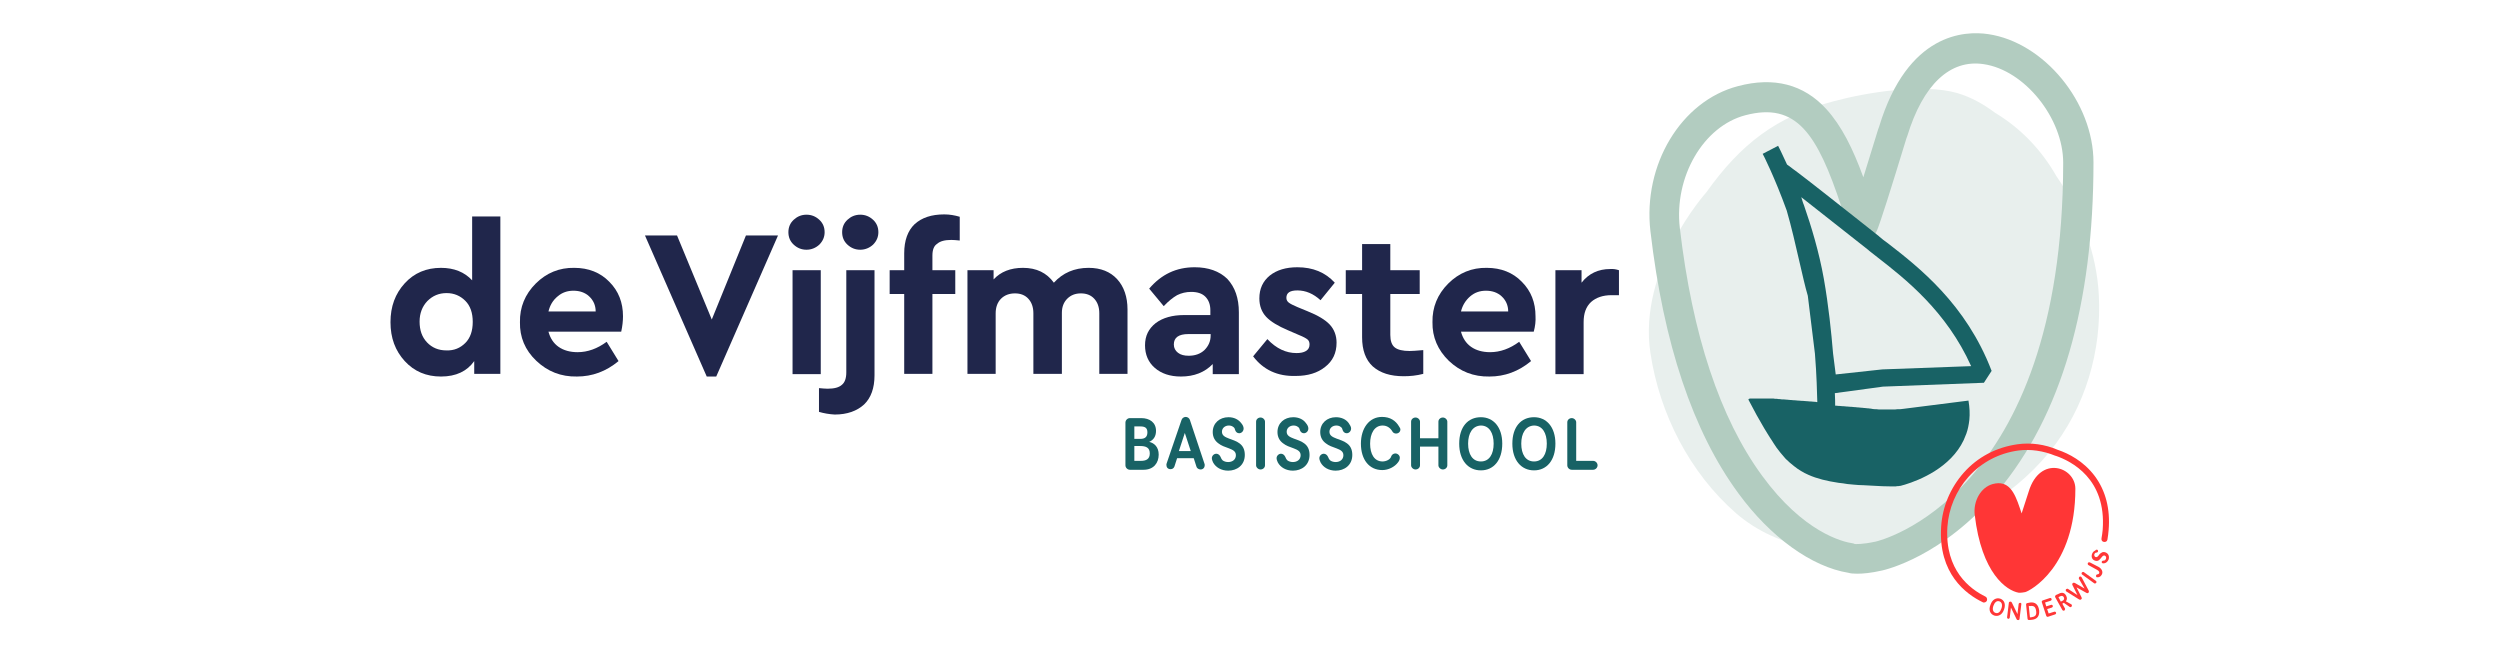 <?xml version="1.0" encoding="utf-8"?>
<!-- Generator: Adobe Illustrator 26.0.0, SVG Export Plug-In . SVG Version: 6.00 Build 0)  -->
<svg version="1.1" id="Layer_1" xmlns="http://www.w3.org/2000/svg" xmlns:xlink="http://www.w3.org/1999/xlink" x="0px" y="0px"
	 viewBox="0 0 841.9 220.2" style="enable-background:new 0 0 841.9 220.2;" xml:space="preserve">
<style type="text/css">
	.st0{fill:#E8EFED;}
	.st1{fill:#B2CCC0;}
	.st2{fill:#FF3636;}
	.st3{fill:#186265;}
	.st4{fill:#20264B;}
	.st5{fill:#FFFFFF;}
</style>
<g>
	<g>
		<path class="st4" d="M159,72.9h9.5v53h-8.8v-4.3c-2.4,3.4-6.1,5.2-11.2,5.2c-4.9,0-9-1.7-12.2-5.2c-3.2-3.5-4.8-7.8-4.8-13.1
			c0-5.3,1.6-9.6,4.8-13.1c3.2-3.5,7.3-5.2,12.2-5.2c4.4,0,7.9,1.4,10.5,4.2V72.9z M156.7,115.5c1.7-1.7,2.5-4.1,2.5-7.1
			c0-3-0.8-5.4-2.5-7.1c-1.7-1.7-3.8-2.6-6.3-2.6c-2.6,0-4.7,0.9-6.5,2.7c-1.7,1.8-2.6,4.1-2.6,6.9c0,2.9,0.8,5.2,2.5,7
			c1.7,1.8,3.9,2.7,6.5,2.7C152.9,118.1,155,117.2,156.7,115.5z"/>
		<path class="st4" d="M209.2,111.7h-24.5c0.6,2.2,1.7,3.9,3.4,5.1c1.7,1.2,3.9,1.8,6.4,1.8c3.4,0,6.7-1.2,9.8-3.5l4,6.5
			c-4.2,3.5-8.9,5.2-14,5.2c-5.4,0.1-9.9-1.7-13.7-5.3s-5.6-8-5.5-13c-0.1-5,1.7-9.4,5.3-13c3.6-3.6,8-5.4,13-5.3
			c4.8,0,8.8,1.6,11.8,4.7c3.1,3.1,4.6,7,4.6,11.6C209.8,108.1,209.6,109.9,209.2,111.7z M184.7,104.9h15.9c0-2.1-0.8-3.8-2.2-5.1
			c-1.4-1.3-3.2-1.9-5.3-1.9c-2,0-3.8,0.6-5.3,1.9C186.2,101.1,185.2,102.8,184.7,104.9z"/>
		<path class="st4" d="M251.2,79.3H262l-20.8,47.5H238l-20.8-47.5H228l11.7,28.3L251.2,79.3z"/>
		<path class="st4" d="M265.5,78.2c0-1.7,0.6-3.1,1.8-4.2c1.2-1.1,2.6-1.7,4.3-1.7c1.7,0,3.1,0.6,4.3,1.7c1.2,1.1,1.8,2.5,1.8,4.2
			c0,1.6-0.6,3-1.8,4.2c-1.2,1.1-2.7,1.7-4.3,1.7c-1.7,0-3.1-0.6-4.3-1.7C266.1,81.3,265.5,79.9,265.5,78.2z M266.9,125.9V91h9.5v35
			H266.9z"/>
		<path class="st4" d="M275.8,138.7v-8c1.1,0.1,2.1,0.2,2.9,0.2c2.2,0,3.8-0.4,4.8-1.3c1-0.8,1.5-2.2,1.5-4.2V91h9.5v35.4
			c0,4.3-1.2,7.6-3.5,9.8c-2.4,2.2-5.7,3.4-9.9,3.4C279.3,139.5,277.5,139.2,275.8,138.7z M283.6,78.2c0-1.7,0.6-3.1,1.8-4.2
			c1.2-1.1,2.6-1.7,4.3-1.7c1.7,0,3.1,0.6,4.3,1.7c1.2,1.1,1.8,2.5,1.8,4.2c0,1.6-0.6,3-1.8,4.2c-1.2,1.1-2.7,1.7-4.3,1.7
			c-1.7,0-3.1-0.6-4.3-1.7C284.2,81.3,283.6,79.9,283.6,78.2z"/>
		<path class="st4" d="M314,86.1V91h7.7V99H314v26.9h-9.5V99h-4.9V91h4.9v-5.7c0-4.3,1.2-7.6,3.5-9.8c2.4-2.2,5.7-3.3,10-3.3
			c1.8,0,3.5,0.3,5.2,0.8v8c-1-0.1-2-0.2-2.8-0.2c-2.2,0-3.8,0.4-4.8,1.3C314.5,82.8,314,84.1,314,86.1z"/>
		<path class="st4" d="M379.7,104.2v21.7h-9.5v-20.4c0-2.1-0.6-3.7-1.7-4.9c-1.1-1.2-2.6-1.8-4.5-1.8c-1.9,0-3.4,0.6-4.6,1.8
			c-1.2,1.2-1.8,2.8-1.8,4.7v20.6H348v-20.4c0-2.1-0.6-3.7-1.7-4.9c-1.1-1.2-2.6-1.8-4.5-1.8c-1.9,0-3.5,0.6-4.7,1.8
			c-1.2,1.2-1.8,2.9-1.8,4.9v20.4h-9.5V91h8.8v3.1c2.4-2.6,5.7-3.9,9.9-3.9c4.6,0,8,1.7,10.4,5c3-3.3,6.9-5,11.7-5
			c4.1,0,7.3,1.3,9.6,3.8C378.5,96.5,379.7,100,379.7,104.2z"/>
		<path class="st4" d="M417.2,105.2v20.8h-8.8v-3.4c-2.7,2.8-6.3,4.2-10.7,4.2c-3.7,0-6.6-1-8.8-2.9c-2.2-1.9-3.3-4.5-3.3-7.6
			c0-3.2,1.2-5.6,3.6-7.5c2.4-1.8,5.6-2.7,9.6-2.7h8.8v-1.6c0-2-0.6-3.5-1.7-4.6c-1.1-1.1-2.7-1.6-4.8-1.6c-1.7,0-3.3,0.4-4.7,1.1
			c-1.4,0.8-2.9,2-4.5,3.7l-4.9-5.9c4.1-4.8,9.1-7.2,15.3-7.2c4.6,0,8.3,1.3,11,3.9C415.9,96.7,417.2,100.4,417.2,105.2z
			 M407.7,112.9v-0.4h-7.5c-3.3,0-4.9,1.2-4.9,3.5c0,1.2,0.5,2.1,1.4,2.8c0.9,0.7,2.1,1,3.6,1c2.1,0,3.9-0.6,5.3-1.9
			C407,116.5,407.7,114.9,407.7,112.9z"/>
		<path class="st4" d="M422,120l4.8-5.8c3,3.2,6.3,4.7,9.8,4.7c1.3,0,2.4-0.2,3.2-0.7c0.8-0.5,1.2-1.2,1.2-2.2
			c0-0.7-0.2-1.3-0.7-1.7c-0.5-0.4-1.4-0.9-2.9-1.5l-3.7-1.6c-3.3-1.4-5.8-2.9-7.3-4.5c-1.5-1.6-2.3-3.7-2.3-6.2
			c0-3.3,1.2-5.8,3.5-7.7c2.4-1.9,5.5-2.8,9.3-2.8c5.2,0,9.4,1.7,12.6,5.2l-4.8,5.9c-2.4-2.2-5-3.3-7.8-3.3c-2.5,0-3.7,0.8-3.7,2.5
			c0,0.7,0.3,1.2,0.8,1.6c0.5,0.4,1.5,0.9,2.9,1.5l3.4,1.4c3.5,1.4,6,2.9,7.5,4.5c1.5,1.6,2.3,3.7,2.3,6.1c0,3.5-1.3,6.2-3.9,8.2
			c-2.5,2-5.8,3-9.8,3C430.2,126.8,425.4,124.5,422,120z"/>
		<path class="st4" d="M479.3,117.9v8c-2.3,0.6-4.5,0.8-6.6,0.8c-4.5,0-7.9-1.1-10.4-3.3c-2.4-2.2-3.6-5.5-3.6-9.8V99h-5.5V91h5.5
			v-8.8h9.5V91h9.9V99h-9.9v13.8c0,2,0.5,3.4,1.5,4.2c1,0.8,2.7,1.2,5,1.2C475.5,118.2,477,118.1,479.3,117.9z"/>
		<path class="st4" d="M516.5,111.7H492c0.6,2.2,1.7,3.9,3.4,5.1c1.7,1.2,3.9,1.8,6.4,1.8c3.4,0,6.7-1.2,9.8-3.5l4,6.5
			c-4.2,3.5-8.9,5.2-14,5.2c-5.4,0.1-9.9-1.7-13.7-5.3c-3.7-3.6-5.6-8-5.5-13c-0.1-5,1.7-9.4,5.3-13c3.6-3.6,8-5.4,13-5.3
			c4.8,0,8.8,1.6,11.8,4.7c3.1,3.1,4.6,7,4.6,11.6C517.2,108.1,517,109.9,516.5,111.7z M492,104.9h15.9c0-2.1-0.8-3.8-2.2-5.1
			c-1.4-1.3-3.2-1.9-5.3-1.9c-2,0-3.8,0.6-5.3,1.9C493.6,101.1,492.5,102.8,492,104.9z"/>
		<path class="st4" d="M545.2,91v8.4h-2.5c-2.9,0-5.2,0.8-6.9,2.3c-1.7,1.6-2.5,3.8-2.5,6.8v17.5h-9.5V91h8.8v4.2
			c2.4-3.1,5.7-4.6,9.6-4.6C543.3,90.5,544.3,90.7,545.2,91z"/>
	</g>
	<g>
		<path class="st3" d="M384.3,140.8c2.9,0,5,1.5,5,4.3c0,1.9-0.9,3.1-2.3,3.7c1.7,0.4,3.2,1.7,3.2,4.3c0,2.8-1.7,5.1-5.1,5.1h-4.6
			c-0.8,0-1.5-0.7-1.5-1.5v-14.4c0-0.8,0.7-1.5,1.5-1.5H384.3z M382,143.6v4.2h2c1.5,0,2.4-0.6,2.4-2.2c0-1.6-0.9-2-2.4-2H382z
			 M382,150.2v5h2.2c1.8,0,3-0.6,3-2.5c0-2-1.3-2.5-3.3-2.5H382z"/>
		<path class="st3" d="M405.6,156.1c0.1,0.2,0.1,0.4,0.1,0.6c0,0.7-0.5,1.4-1.4,1.4c-0.7,0-1.3-0.5-1.4-1l-0.9-2.8h-5.6l-0.9,2.8
			c-0.2,0.5-0.6,0.9-1.3,0.9c-0.9,0-1.4-0.6-1.4-1.4c0-0.2,0-0.4,0.1-0.6l5-14.6c0.2-0.6,0.8-1,1.4-1c0.6,0,1.2,0.4,1.4,1
			L405.6,156.1z M397,151.9h4l-2-6.1L397,151.9z"/>
		<path class="st3" d="M418.8,144.3c0,0.9-0.7,1.6-1.5,1.6c-0.7,0-1.2-0.5-1.4-1.2c-0.1-0.4-0.2-0.7-0.7-1c-0.4-0.3-0.9-0.4-1.4-0.4
			c-1.2,0-2.3,0.8-2.3,2.1c0,1.3,1.1,1.8,2.4,2.3c1,0.4,2.5,0.8,3.5,1.6c1.1,0.8,1.8,2,1.8,3.9c0,3.5-2.7,5.3-5.6,5.3
			c-2.3,0-4.2-1.1-5.1-2.8c-0.2-0.4-0.4-1-0.4-1.4c0-0.8,0.7-1.5,1.5-1.5c0.6,0,1.1,0.4,1.4,1c0.3,0.7,0.4,0.9,0.7,1.2
			c0.5,0.4,1.2,0.6,1.9,0.6c1.4,0,2.6-0.8,2.6-2.3c0-1.3-1-1.8-2.3-2.3c-1.4-0.5-2.6-0.9-3.6-1.7c-1.1-0.8-1.9-2-1.9-3.8
			c0-3,2.3-5,5.3-5c1.8,0,3.3,0.7,4.3,2C418.5,143.1,418.8,143.7,418.8,144.3z"/>
		<path class="st3" d="M426,156.7c0,0.8-0.7,1.4-1.5,1.4c-0.8,0-1.5-0.7-1.5-1.4v-14.7c0-0.8,0.7-1.4,1.5-1.4c0.8,0,1.5,0.7,1.5,1.4
			V156.7z"/>
		<path class="st3" d="M440.6,144.3c0,0.9-0.7,1.6-1.5,1.6c-0.7,0-1.2-0.5-1.4-1.2c-0.1-0.4-0.2-0.7-0.7-1c-0.4-0.3-0.9-0.4-1.4-0.4
			c-1.2,0-2.3,0.8-2.3,2.1c0,1.3,1.1,1.8,2.4,2.3c1,0.4,2.5,0.8,3.5,1.6c1.1,0.8,1.8,2,1.8,3.9c0,3.5-2.7,5.3-5.6,5.3
			c-2.3,0-4.2-1.1-5.1-2.8c-0.2-0.4-0.4-1-0.4-1.4c0-0.8,0.7-1.5,1.5-1.5c0.6,0,1.1,0.4,1.4,1c0.3,0.7,0.4,0.9,0.7,1.2
			c0.5,0.4,1.2,0.6,1.9,0.6c1.4,0,2.6-0.8,2.6-2.3c0-1.3-1-1.8-2.3-2.3c-1.4-0.5-2.6-0.9-3.6-1.7c-1.1-0.8-1.9-2-1.9-3.8
			c0-3,2.3-5,5.3-5c1.8,0,3.4,0.7,4.3,2C440.3,143.1,440.6,143.7,440.6,144.3z"/>
		<path class="st3" d="M455,144.3c0,0.9-0.7,1.6-1.5,1.6c-0.7,0-1.2-0.5-1.4-1.2c-0.1-0.4-0.2-0.7-0.7-1c-0.4-0.3-0.9-0.4-1.4-0.4
			c-1.2,0-2.3,0.8-2.3,2.1c0,1.3,1.1,1.8,2.4,2.3c1,0.4,2.5,0.8,3.5,1.6c1.1,0.8,1.8,2,1.8,3.9c0,3.5-2.7,5.3-5.6,5.3
			c-2.3,0-4.2-1.1-5.1-2.8c-0.2-0.4-0.4-1-0.4-1.4c0-0.8,0.7-1.5,1.5-1.5c0.6,0,1.1,0.4,1.4,1c0.3,0.7,0.4,0.9,0.7,1.2
			c0.5,0.4,1.2,0.6,1.9,0.6c1.4,0,2.6-0.8,2.6-2.3c0-1.3-1-1.8-2.3-2.3c-1.4-0.5-2.6-0.9-3.6-1.7c-1.1-0.8-1.9-2-1.9-3.8
			c0-3,2.3-5,5.3-5c1.8,0,3.4,0.7,4.3,2C454.6,143.1,455,143.7,455,144.3z"/>
		<path class="st3" d="M471.6,144.6c0,0.8-0.6,1.4-1.5,1.4c-0.5,0-1-0.3-1.2-0.7c-0.7-1.2-1.8-2-3.3-2c-2.7,0-4.2,2.6-4.2,6.1
			c0,3.5,1.4,6,4.2,6c1.1,0,2.6-0.6,2.9-1.7c0.2-0.6,0.8-1,1.4-1c0.8,0,1.5,0.7,1.5,1.4c0,0.6-0.2,1.1-0.6,1.6
			c-1.1,1.5-3.2,2.6-5.3,2.6c-4.4,0-7.2-3.5-7.2-8.9c0-5.2,2.8-9,7.1-9c2.7,0,4.6,1.2,5.8,3.3C471.5,144.1,471.6,144.4,471.6,144.6z
			"/>
		<path class="st3" d="M487.4,156.7c0,0.8-0.7,1.4-1.5,1.4c-0.8,0-1.5-0.7-1.5-1.4v-6.3h-6.2v6.3c0,0.8-0.7,1.4-1.5,1.4
			c-0.8,0-1.5-0.7-1.5-1.4v-14.7c0-0.8,0.7-1.4,1.5-1.4c0.8,0,1.5,0.7,1.5,1.4v5.6h6.2v-5.6c0-0.8,0.7-1.4,1.5-1.4
			c0.8,0,1.5,0.7,1.5,1.4V156.7z"/>
		<path class="st3" d="M505.9,149.4c0,5.6-2.9,9-7.2,9c-4.3,0-7.3-3.4-7.3-9c0-5.6,2.9-8.9,7.3-8.9
			C502.9,140.5,505.9,143.8,505.9,149.4z M494.4,149.4c0,3.6,1.5,6,4.3,6c2.8,0,4.3-2.4,4.3-6c0-3.6-1.5-6.1-4.3-6.1
			C495.9,143.4,494.4,145.9,494.4,149.4z"/>
		<path class="st3" d="M523.8,149.4c0,5.6-2.9,9-7.2,9c-4.3,0-7.3-3.4-7.3-9c0-5.6,2.9-8.9,7.3-8.9
			C520.8,140.5,523.8,143.8,523.8,149.4z M512.3,149.4c0,3.6,1.5,6,4.3,6c2.8,0,4.3-2.4,4.3-6c0-3.6-1.5-6.1-4.3-6.1
			C513.8,143.4,512.3,145.9,512.3,149.4z"/>
		<path class="st3" d="M530.8,155.2h5.7c0.8,0,1.5,0.7,1.5,1.5c0,0.8-0.7,1.5-1.5,1.5h-7.2c-0.8,0-1.5-0.7-1.5-1.5v-14.5
			c0-0.8,0.7-1.4,1.5-1.4c0.8,0,1.5,0.7,1.5,1.4V155.2z"/>
	</g>
	<path class="st0" d="M692.5,59.3c-4.9-8.6-11.7-15.9-20.6-21.3c-3.9-2.9-8.1-5.3-12.9-6.7c-11.4-3.2-29.9-0.3-41.5,2.8
		c-19.3,5.1-31.3,14.4-42.9,30.7c-0.1,0.1-23.1,25.8-18.8,54.1c3.1,20.5,13.2,40.3,28.9,54c14,12.1,34.7,15.3,53.1,10.7
		c19.8-4.9,39.3-15.4,52.3-31.3c12.3-15.1,17.7-34.3,16.7-52.9C706.1,85.3,700.7,71.1,692.5,59.3"/>
	<path class="st1" d="M625.4,193.2c-1.3,0-2.3-0.1-2.9-0.3c-12.4-2-26.3-12-37.1-26.8c-15.3-20.8-25.2-50.5-29.6-88.2
		c-2.6-22.4,10.3-43.9,29.5-48.9c12.1-3.2,22.1-0.6,29.7,7.7c5.2,5.7,9,13.4,12.5,23c1.3-4.1,2.9-9.4,5-16.2l0.3-0.8
		c9.6-31.7,28.9-32.4,36.8-31.2c18.8,2.8,35.4,23,35.4,43.2c0,48-10.9,85.3-32.2,110.7c-18.6,22.2-38.1,26.5-38.9,26.7
		C630,193,627.3,193.2,625.4,193.2z M624.6,183.2c0.3,0,2.3,0.2,7-0.8c0.6-0.1,63.1-14.6,63.2-127.6c0-15-13-31.2-26.8-33.2
		c-11.3-1.7-20.4,6.9-25.7,24.2l-0.3,0.8c-5.4,17.7-8.7,28.1-9.9,31c-0.8,1.9-2.7,3.2-4.8,3.1c-2.1-0.1-3.9-1.4-4.6-3.4l-2.6-7.7
		C612,45.1,605,34.3,587.8,38.8c-14.2,3.7-24.1,20.8-22.1,38c4.2,35.9,13.5,64,27.7,83.4c13.9,19,27,22.3,30.7,22.8
		C624.3,183.1,624.5,183.1,624.6,183.2z M624.7,183.2C624.7,183.2,624.7,183.2,624.7,183.2C624.7,183.2,624.7,183.2,624.7,183.2
		C624.7,183.2,624.7,183.2,624.7,183.2z"/>
	<path class="st3" d="M634.1,130.2l34-1.3l2.6-4c-8.6-22.5-24.5-34.9-35.1-43.1c-1-0.7-1.9-1.4-2.7-2.1l-0.2-0.2
		c-4.1-3.2-11.7-9.3-18.5-14.6c-3.8-3-6.8-5.3-8.9-6.9c-1.2-0.9-2.2-1.6-2.8-2.1c-0.2-0.1-0.4-0.3-0.7-0.5c-1.7-3.7-2.8-6-3-6.3
		l-5.2,2.7c0.1,0.1,4.1,8,8.1,19.1c1.6,5.5,3,11.7,4.2,16.9c1.1,4.7,2,8.8,2.9,11.8l2.4,19.5c0.6,7.4,0.7,13.2,0.8,16.3
		c-0.2,0-0.5,0-0.7-0.1c-0.1,0-0.2,0-0.3,0c-0.4,0-0.8-0.1-1.1-0.1c-0.1,0-0.2,0-0.3,0c-0.4,0-0.7-0.1-1.1-0.1c0,0-0.1,0-0.1,0
		c-0.4,0-0.8-0.1-1.2-0.1c-0.1,0-0.2,0-0.3,0c-0.4,0-0.8-0.1-1.2-0.1c-0.1,0-0.1,0-0.2,0c-0.3,0-0.7-0.1-1-0.1c-0.1,0-0.2,0-0.3,0
		c-0.4,0-0.7-0.1-1.1-0.1c-0.1,0-0.1,0-0.2,0c-0.3,0-0.7-0.1-1-0.1c0,0-0.1,0-0.1,0c-0.4,0-0.7-0.1-1.1-0.1c-0.1,0-0.2,0-0.2,0
		c-0.4,0-0.7,0-1.1-0.1c0,0,0,0,0,0c-0.3,0-0.7,0-1-0.1c-0.1,0-0.1,0-0.2,0c-0.3,0-0.7,0-1-0.1c0,0-0.1,0-0.1,0c-0.3,0-0.6,0-0.9,0
		c0,0-0.1,0-0.1,0c-0.3,0-0.6,0-0.9,0c-0.1,0-0.1,0-0.2,0c-0.3,0-0.5,0-0.8,0c0,0,0,0,0,0c-0.3,0-0.5,0-0.8,0c-0.1,0-0.1,0-0.2,0
		c-0.2,0-0.5,0-0.7,0c0,0-0.1,0-0.1,0c-0.2,0-0.4,0-0.6,0c0,0-0.1,0-0.1,0c0,0,0,0,0,0c-0.2,0-0.4,0-0.6,0c0,0-0.1,0-0.1,0
		c-0.2,0-0.4,0-0.5,0c0,0,0,0,0,0c-0.2,0-0.3,0-0.5,0c0,0-0.1,0-0.1,0c-0.1,0-0.3,0-0.4,0c0,0,0,0-0.1,0c-0.1,0-0.2,0-0.3,0.1
		c0,0,0,0,0,0c-0.1,0-0.1,0-0.2,0.1c0,0,0,0,0,0c0,0-0.1,0.1-0.1,0.1c0,0,0,0,0,0c0,0,0,0.1,0,0.1c0,0,0,0,0,0
		c1.9,3.7,3.7,6.9,5.3,9.6c0.4,0.6,0.7,1.2,1.1,1.8c0.5,0.9,1.1,1.7,1.6,2.5c0.2,0.3,0.3,0.5,0.5,0.8c0.3,0.5,0.7,1,1,1.5
		c0.9,1.2,1.7,2.2,2.6,3.2c0.3,0.4,0.7,0.8,1.1,1.1c0.4,0.4,0.7,0.7,1.1,1c0.4,0.3,0.7,0.6,1.1,0.9c0.7,0.6,1.5,1.1,2.3,1.6
		c0.8,0.5,1.6,0.9,2.5,1.3c2.9,1.3,6.2,2.1,10.2,2.7c0.9,0.1,1.9,0.2,2.9,0.4c0.7,0.1,1.4,0.1,2.1,0.2c1.1,0.1,2.2,0.2,3.4,0.2
		c1.2,0.1,2.4,0.1,3.7,0.2c1.7,0.1,3.5,0.2,5.5,0.2l0,0c0.2,0,0.3,0,0.5,0c0.1,0,0.3,0,0.4,0c0.2,0,0.3,0,0.5,0c0.2,0,0.4,0,0.7-0.1
		c0.1,0,0.3,0,0.4,0c0.2,0,0.5-0.1,0.7-0.1c0.1,0,0.2,0,0.4-0.1c0.4-0.1,0.7-0.2,1.1-0.3c0,0,0,0,0,0c4.9-1.5,15.4-5.7,19.8-15
		c0.3-0.7,0.6-1.4,0.9-2.2c0.5-1.4,0.8-2.9,1-4.6c0.2-2,0.1-4.2-0.3-6.5l-22.1,2.8c0,0,0,0-0.1,0c-0.4,0.1-0.8,0.1-1.3,0.1
		c-0.1,0-0.3,0-0.4,0c-0.3,0-0.6,0.1-0.9,0.1c-0.2,0-0.4,0-0.5,0c-0.3,0-0.5,0-0.8,0c-0.2,0-0.4,0-0.6,0c-0.2,0-0.5,0-0.7,0
		c-0.3,0-0.5,0-0.8,0c-0.2,0-0.4,0-0.6,0c-0.3,0-0.6,0-0.8,0c-0.2,0-0.4,0-0.5,0c-0.3,0-0.6-0.1-0.9-0.1c-0.2,0-0.3,0-0.5,0
		c-0.5,0-0.9-0.1-1.4-0.2c0,0,0,0-0.1,0c-0.3,0-0.6-0.1-0.8-0.1c-0.1,0-0.2,0-0.2,0c-0.3,0-0.6-0.1-0.9-0.1c-0.1,0-0.1,0-0.2,0
		c-0.3,0-0.5-0.1-0.8-0.1c-0.1,0-0.2,0-0.2,0c-0.3,0-0.7-0.1-1-0.1c-0.1,0-0.2,0-0.2,0c-0.3,0-0.6-0.1-0.9-0.1c-0.1,0-0.1,0-0.2,0
		c-0.3,0-0.7-0.1-1-0.1c-0.1,0-0.2,0-0.3,0c-0.4,0-0.7-0.1-1.1-0.1c-0.1,0-0.1,0-0.2,0c-0.3,0-0.6-0.1-1-0.1c-0.1,0-0.2,0-0.3,0
		c-0.4,0-0.7-0.1-1.1-0.1c-0.1,0-0.2,0-0.3,0c-0.3,0-0.6-0.1-1-0.1c-0.1,0-0.2,0-0.2,0c0,0,0,0,0,0c0-1,0-2.4-0.1-4.2L634.1,130.2z
		 M606.6,66.4c5.1,4,12.7,10,22.6,17.8l0.2,0.2c0.9,0.7,1.8,1.4,2.8,2.2c9.4,7.3,23.3,18.2,31.6,36.7l-29.9,1.1l-15.7,1.7l-0.9-7.1
		c-0.6-7.2-1.5-16-3.1-25.1c-1.6-9-4.2-17.6-6.7-24.8C607.1,68.2,606.9,67.3,606.6,66.4z"/>
	<g>
		<path class="st2" d="M665,173.3c-0.5-4.5,2-9.2,6.1-10.3c5.3-1.4,7.3,2.7,9.1,8.1l0.6,1.8c0.4-1.1,2.2-6.9,2.4-7.4
			c3.8-12.4,15.7-8.3,15.7-0.9c0,26.4-15.3,34.4-16.9,34.8c-1.6,0.3-2.2,0.2-2.2,0.2C675.8,198.9,667.3,193.2,665,173.3z"/>
		<path class="st2" d="M668.1,202.9c-0.2,0-0.3,0-0.4-0.1c-5.6-2.7-15-9.6-14-25.4c0.4-6.7,3.1-13.1,7.6-18.2
			c4.7-5.3,11-8.6,18.2-9.6c4.4-0.6,9.1,0,13.5,1.9c3.6,1.2,8.7,3.8,12.5,8.9c3.6,4.9,5.2,11,4.6,18.1c-0.1,1.1-0.2,2.1-0.4,3.2
			c-0.1,0.6-0.6,0.9-1.2,0.8c-0.6-0.1-0.9-0.6-0.8-1.2c0.2-1,0.3-2,0.4-2.9c1.3-17.2-10.6-23.1-15.8-24.9l-0.1,0
			c-4.1-1.7-8.4-2.3-12.4-1.8c-6.7,0.9-12.5,4-16.9,8.9c-4.2,4.7-6.7,10.7-7.1,16.9c-0.9,14.6,7.7,20.9,12.8,23.4
			c0.5,0.2,0.7,0.9,0.5,1.4C668.9,202.7,668.5,202.9,668.1,202.9z"/>
		<g>
			<path class="st2" d="M674.9,205.2c-0.6,1.8-1.9,2.5-3.3,2.1c-1.4-0.5-2-1.9-1.3-3.6c0.6-1.8,1.9-2.5,3.3-2.1
				C675,202.1,675.5,203.5,674.9,205.2z M671.3,204c-0.4,1.1-0.2,2.1,0.7,2.4c0.9,0.3,1.6-0.3,2-1.5c0.4-1.1,0.2-2.1-0.7-2.4
				C672.4,202.2,671.7,202.9,671.3,204z"/>
			<path class="st2" d="M680.1,208.4c0,0.3-0.3,0.5-0.6,0.4c-0.2,0-0.4-0.2-0.4-0.3l-1.9-3.9l-0.4,3.4c0,0.2-0.3,0.4-0.5,0.4
				s-0.4-0.3-0.4-0.5l0.6-4.9c0-0.3,0.3-0.4,0.6-0.4c0.2,0,0.3,0.2,0.4,0.3l1.9,3.9l0.4-3.4c0-0.2,0.3-0.4,0.5-0.4
				c0.3,0,0.5,0.3,0.4,0.5L680.1,208.4z"/>
			<path class="st2" d="M683.7,202.9c1.6-0.2,2.7,0.6,3,2.6c0.2,2-0.7,3-2.3,3.2l-1.1,0.1c-0.3,0-0.5-0.2-0.5-0.4l-0.5-4.8
				c0-0.3,0.2-0.5,0.4-0.5L683.7,202.9z M683.2,204l0.4,3.9l0.3,0c1.4-0.2,2-0.6,1.8-2.1c-0.2-1.5-0.8-1.9-2.1-1.7L683.2,204z"/>
			<path class="st2" d="M688.7,202.9l0.4,1.3l1.6-0.5c0.2-0.1,0.5,0,0.6,0.3c0.1,0.2-0.1,0.5-0.3,0.6l-1.6,0.5l0.5,1.5l1.9-0.6
				c0.3-0.1,0.5,0.1,0.6,0.3c0.1,0.3-0.1,0.5-0.3,0.6l-2.4,0.8c-0.3,0.1-0.5-0.1-0.6-0.3l-1.5-4.6c-0.1-0.3,0.1-0.5,0.3-0.6l2.4-0.8
				c0.3-0.1,0.5,0.1,0.6,0.3c0.1,0.2-0.1,0.5-0.3,0.6L688.7,202.9z"/>
			<path class="st2" d="M693,200.1c1-0.6,2.1-0.8,2.8,0.5c0.4,0.8,0.3,1.4-0.1,1.9l1.8,1c0.1,0,0.1,0.1,0.2,0.2
				c0.1,0.2,0,0.5-0.2,0.7c-0.1,0.1-0.3,0.1-0.5,0L695,203l-0.5,0.3l0.9,1.6c0.1,0.2,0,0.5-0.2,0.7c-0.2,0.1-0.5,0.1-0.7-0.2
				l-2.4-4.3c-0.1-0.2,0-0.5,0.2-0.7L693,200.1z M693.2,201.1l0.8,1.5l0.6-0.3c0.4-0.2,0.7-0.6,0.4-1.2c-0.3-0.5-0.7-0.5-1.2-0.3
				L693.2,201.1z"/>
			<path class="st2" d="M703.4,198.9c0.1,0.3,0.1,0.5-0.1,0.7c-0.2,0.2-0.4,0.2-0.6,0.1l-3.4-1.9l1.7,3.4c0.1,0.3,0.1,0.4-0.1,0.6
				c-0.2,0.2-0.4,0.2-0.7,0.1l-4.3-2.7c-0.1,0-0.1,0-0.1-0.1c-0.2-0.2-0.2-0.5,0-0.7c0.2-0.1,0.4-0.2,0.6-0.1l3.2,2.1l-1.7-3.4
				c-0.1-0.2-0.1-0.4,0.1-0.6c0.2-0.2,0.4-0.2,0.7-0.1l3.3,1.9l-1.9-3.3c-0.1-0.2,0-0.4,0.1-0.6c0.2-0.2,0.5-0.2,0.7,0
				c0,0,0.1,0.1,0.1,0.1L703.4,198.9z"/>
			<path class="st2" d="M705.8,195.6c0.2,0.1,0.3,0.5,0.1,0.7c-0.2,0.2-0.5,0.3-0.7,0.1l-4-2.9c-0.2-0.1-0.3-0.5-0.1-0.7
				c0.2-0.2,0.5-0.3,0.7-0.1L705.8,195.6z"/>
			<path class="st2" d="M706.7,190.9c1.1,0.6,1.6,1.7,1.1,2.6c-0.3,0.5-0.6,0.8-1.2,0.9c-0.1,0-0.3,0-0.5,0
				c-0.2-0.1-0.3-0.4-0.2-0.7c0.1-0.2,0.3-0.3,0.5-0.3c0.2,0,0.4-0.1,0.5-0.3c0.2-0.4,0-0.8-0.7-1.2l-2.9-1.6
				c-0.2-0.1-0.3-0.4-0.2-0.7c0.1-0.2,0.4-0.3,0.7-0.2L706.7,190.9z"/>
			<path class="st2" d="M706.2,185.1c0.3,0.1,0.4,0.4,0.3,0.7c-0.1,0.2-0.3,0.3-0.5,0.3c-0.1,0-0.2,0-0.4,0.1
				c-0.1,0.1-0.2,0.2-0.3,0.4c-0.1,0.4,0,0.8,0.4,1c0.4,0.1,0.7-0.1,1-0.5c0.2-0.3,0.5-0.7,0.9-0.9c0.4-0.3,0.8-0.4,1.4-0.2
				c1.1,0.4,1.4,1.4,1.1,2.4c-0.3,0.7-0.8,1.2-1.5,1.3c-0.2,0-0.3,0-0.5,0c-0.3-0.1-0.4-0.4-0.3-0.6c0.1-0.2,0.3-0.3,0.5-0.3
				c0.3,0,0.3,0,0.5-0.1c0.2-0.1,0.3-0.3,0.4-0.5c0.2-0.5,0-0.9-0.4-1.1c-0.4-0.1-0.7,0.1-1,0.5c-0.3,0.4-0.6,0.7-0.9,1
				c-0.4,0.3-0.8,0.4-1.4,0.2c-1-0.3-1.3-1.3-1-2.2c0.2-0.6,0.6-1,1.1-1.2C705.8,185.1,706,185.1,706.2,185.1z"/>
		</g>
	</g>
</g>
</svg>
